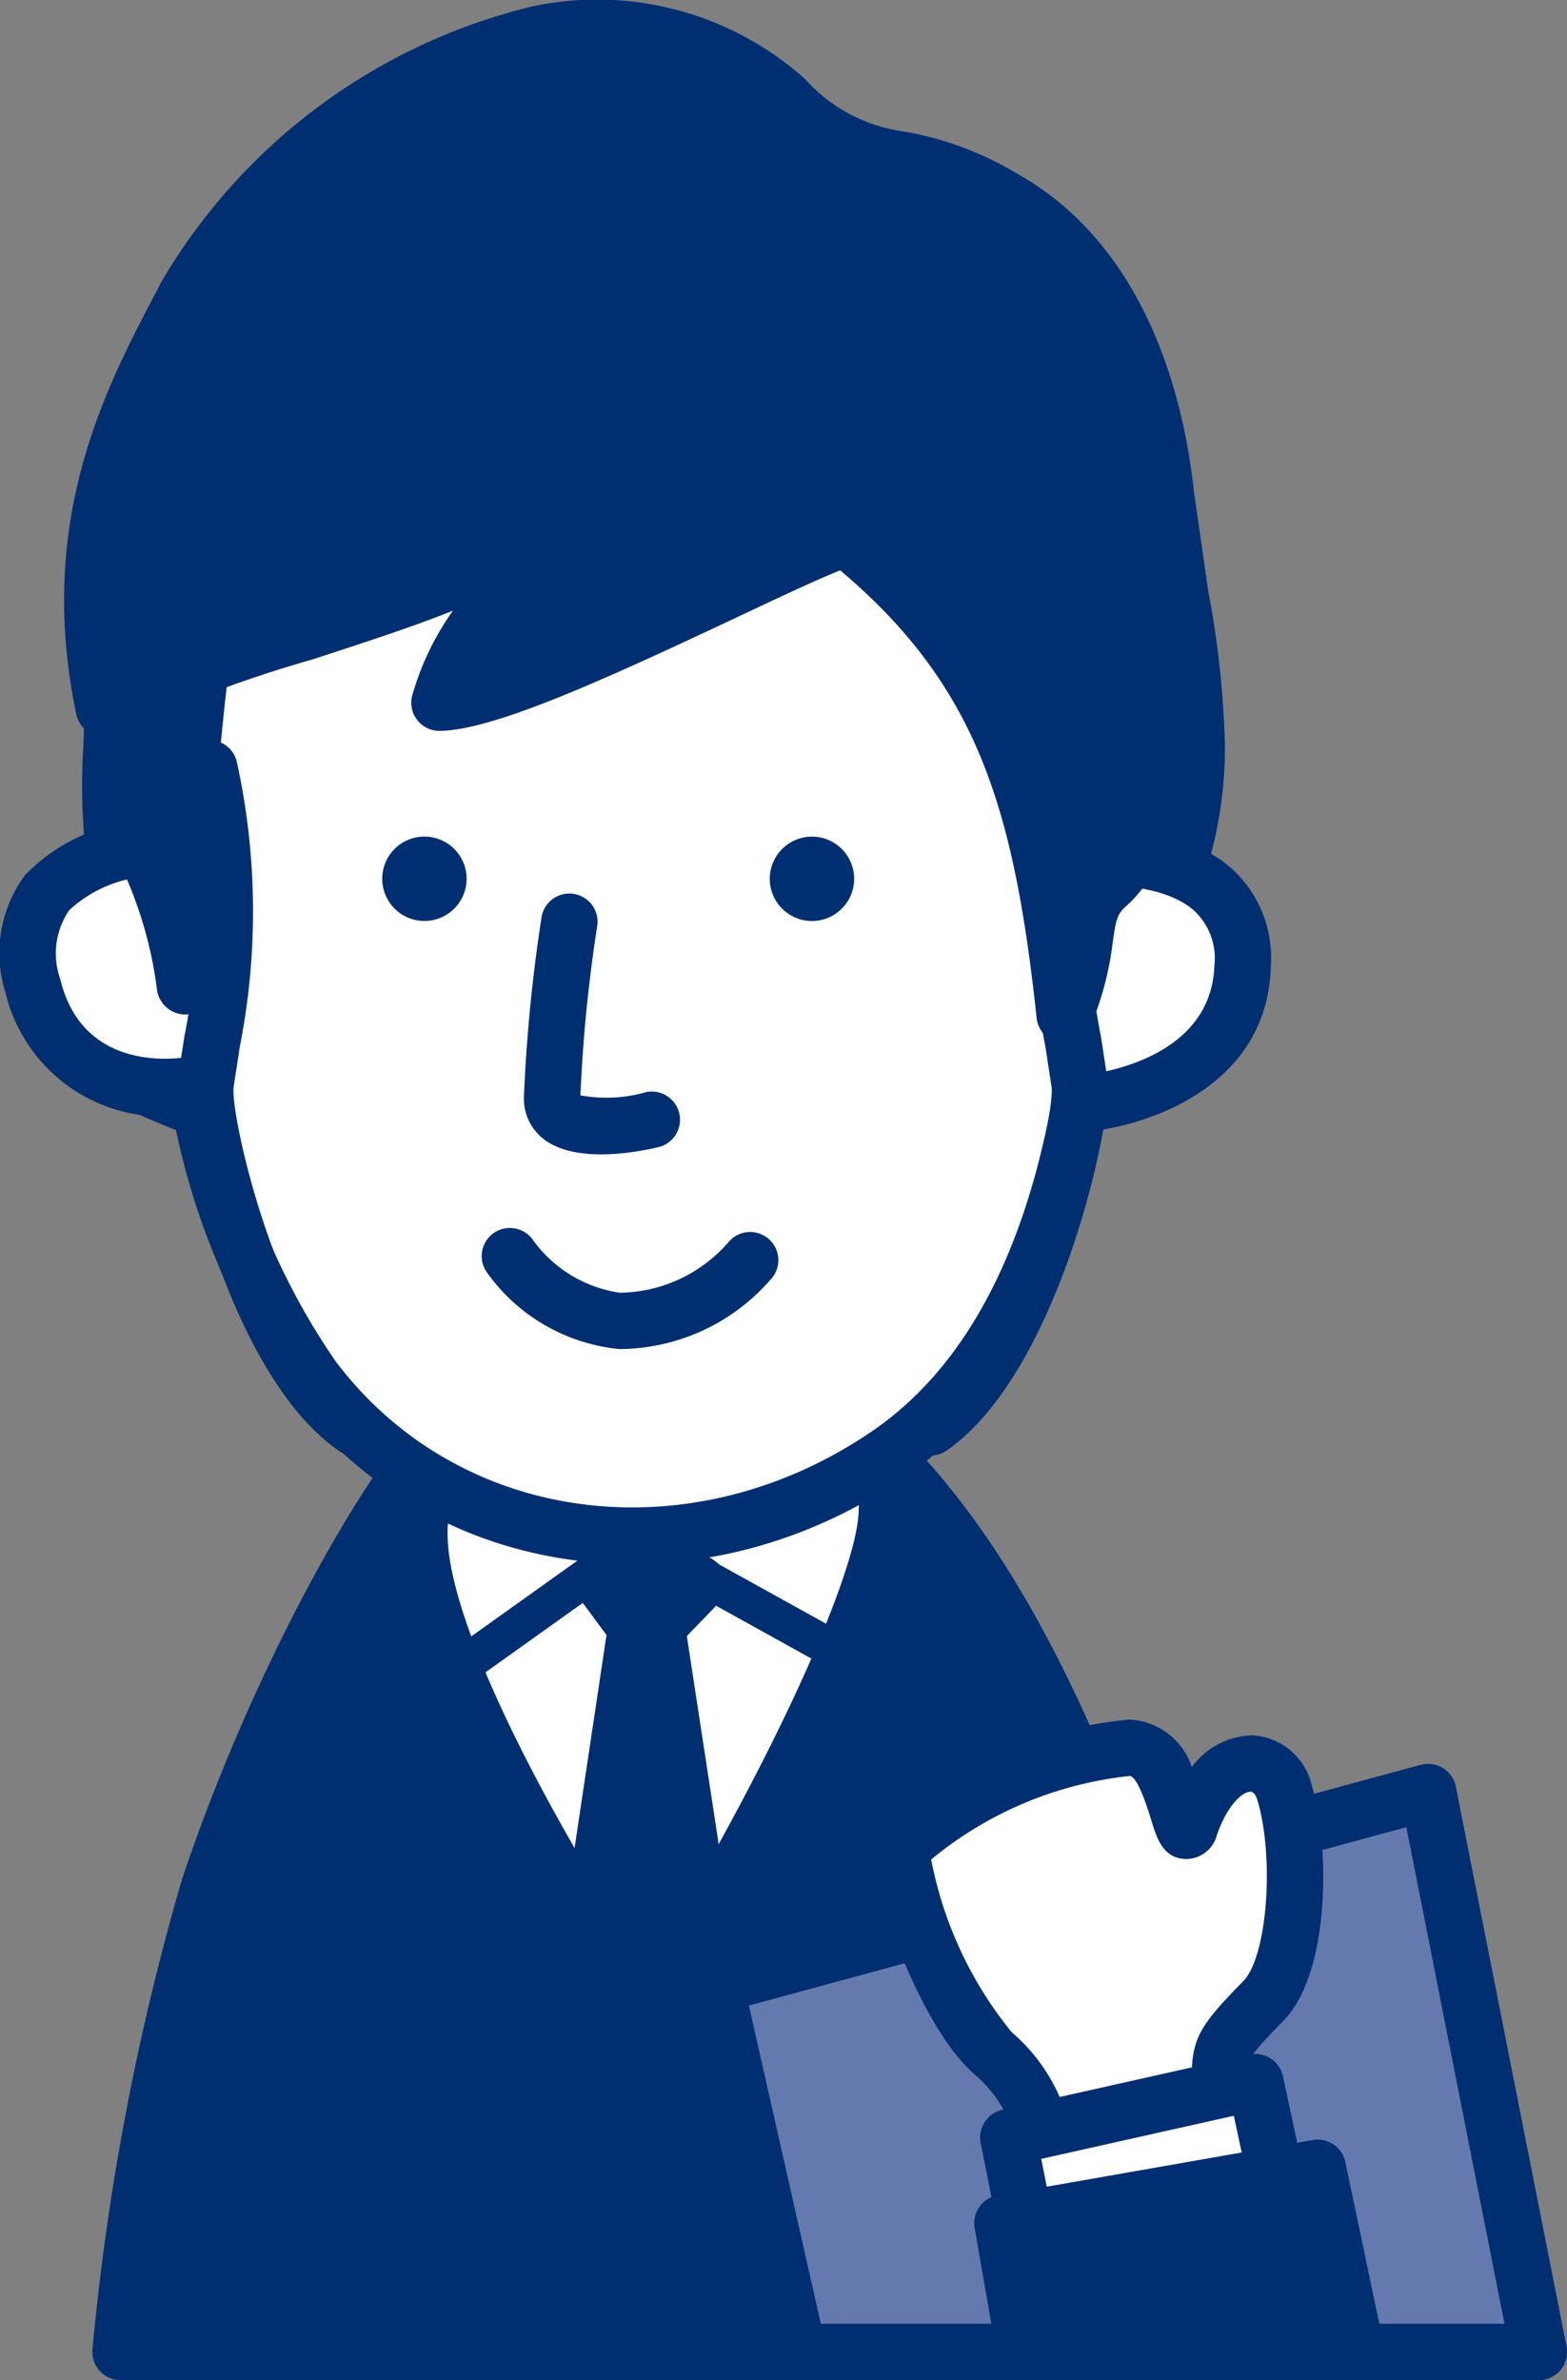 <svg xmlns="http://www.w3.org/2000/svg" width="41.894" height="63.633" viewBox="0 0 41.894 63.633">
  <rect x="0" y="0" width="41.894" height="63.633" fill="#808080" stroke="none"/>
  <g id="icon_floating" transform="translate(15287.263 9434.816)">
    <path id="パス_13" data-name="パス 13" d="M9.619,96.48A67.242,67.242,0,0,0,7.27,108.843H37.187a87.363,87.363,0,0,0-3.18-12.7c-1.917-5.23-4.059-9.334-7.236-12.1-2.62-2.282-9.2-1.605-10.59-.145C14.14,86.034,11.3,91.414,9.619,96.48" transform="translate(-15291.31 -9480.781)" fill="#002f71"/>
    <path id="パス_999" data-name="パス 999" d="M0,0H29.917V26.286H0Z" transform="translate(-15284.04 -9398.225)" fill="none"/>
    <path id="パス_14" data-name="パス 14" d="M14.689,82.42c-2.15,2.252-5.044,7.785-6.733,12.868A67.063,67.063,0,0,0,5.573,107.82a.754.754,0,0,0,.75.823H36.241a.754.754,0,0,0,.743-.88,86.961,86.961,0,0,0-3.216-12.837c-2.205-6.017-4.5-9.845-7.448-12.409-2.882-2.51-9.9-1.907-11.631-.1m-5.3,13.343h0c1.6-4.82,4.409-10.224,6.393-12.3,1.133-1.187,7.247-1.812,9.55.193,2.744,2.389,4.91,6.025,7.023,11.791a82.321,82.321,0,0,1,2.986,11.69H7.161A63.153,63.153,0,0,1,9.387,95.763" transform="translate(-15290.364 -9479.827)" fill="#002f71"/>
    <path id="パス_15" data-name="パス 15" d="M31.447,102.32s8.072-12.808,5.983-14.626c-1.723-1.5-10.991-.8-11.745.3-2.068,2.992,5.762,14.331,5.762,14.331" transform="translate(-15301.37 -9483.163)" fill="#fff"/>
    <path id="パス_1000" data-name="パス 1000" d="M0,0H12.438V15.485H0Z" transform="translate(-15276.033 -9396.328)" fill="none"/>
    <path id="パス_16" data-name="パス 16" d="M27.918,85.376c-3.188.4-3.614,1.015-3.774,1.247-2.25,3.256,4.4,13.223,5.761,15.188a.754.754,0,0,0,1.258-.026C34.307,96.8,39.245,88.138,37,86.188c-1.606-1.4-7.1-1.061-9.086-.812m8.1,1.948a.581.581,0,0,1,.129.441c0,1.548-2.168,6.528-5.644,12.214-2.567-3.893-5.346-9.118-5.346-11.554a1.677,1.677,0,0,1,.217-.911c1.015-.775,9.25-1.4,10.645-.19" transform="translate(-15300.449 -9482.226)" fill="#002f71"/>
    <path id="パス_17" data-name="パス 17" d="M31.55,25.207c.2,1.921.333,3.9.353,5.87.015,1.427,2.095,2.5,1.974,3.88a5.249,5.249,0,0,1-2.532,3.37c-.738,3.923-2.287,7.271-5.117,9.2C21.3,50.88,14.6,50.323,10.934,45.554a19.051,19.051,0,0,1-3.089-7.273c-3.775-1.44-3.2-1.9-3.332-3.212C4.374,33.7,7.02,31.656,7.047,30.3a24.256,24.256,0,0,1,1.282-7.728c2.176-5.87,5.249-7.068,12.261-7.076,7.677-.012,10.213,2.531,10.959,9.707" transform="translate(-15289.772 -9443.445)" fill="#fff"/>
    <path id="パス_996" data-name="パス 996" d="M0,0H29.374V34.16H0Z" transform="translate(-15285.265 -9427.945)" fill="none"/>
    <path id="パス_18" data-name="パス 18" d="M19.642,13.8c-6.889.008-10.586,1.143-12.967,7.568a24.849,24.849,0,0,0-1.329,7.975,5.172,5.172,0,0,1-1.094,1.826,5.38,5.38,0,0,0-1.445,2.848,1.789,1.789,0,0,0,.009.182l.024.442c.044,1.445.558,2.121,3.428,3.254a19.17,19.17,0,0,0,3.121,7.173C13.2,50.024,20.211,50.942,25.706,47.2c2.69-1.832,4.492-5,5.37-9.4a5.748,5.748,0,0,0,2.6-3.725c.006-.062.008-.124.008-.185a3.823,3.823,0,0,0-1.142-2.316,2.974,2.974,0,0,1-.837-1.452c-.019-1.849-.139-3.848-.357-5.941-.808-7.775-3.763-10.395-11.71-10.383M10.585,44.148a18.318,18.318,0,0,1-2.952-6.981.753.753,0,0,0-.466-.537c-2.79-1.064-2.8-1.369-2.819-2.036l-.031-.548c-.043-.418.638-1.311,1.135-1.963a5.263,5.263,0,0,0,1.4-2.71A23.371,23.371,0,0,1,8.089,21.89c2.068-5.58,4.825-6.576,11.555-6.584,7.1-.01,9.488,2.1,10.209,9.032.213,2.046.33,4,.349,5.8a3.979,3.979,0,0,0,1.178,2.391c.429.524.833,1.019.8,1.416a4.52,4.52,0,0,1-2.2,2.813.755.755,0,0,0-.317.484c-.78,4.144-2.394,7.075-4.8,8.713-4.824,3.283-10.959,2.507-14.273-1.807" transform="translate(-15288.825 -9442.498)" fill="#002f71"/>
    <path id="パス_19" data-name="パス 19" d="M32.07,54.534a42.847,42.847,0,0,0-.47,4.809,1.363,1.363,0,0,0,.519,1.106c.876.693,2.6.339,3.111.214A.754.754,0,0,0,34.87,59.2a3.838,3.838,0,0,1-1.759.087,40.007,40.007,0,0,1,.45-4.533.711.711,0,0,0,.008-.11.754.754,0,0,0-1.5-.108" transform="translate(-15304.856 -9464.819)" fill="#002f71"/>
    <path id="パス_20" data-name="パス 20" d="M29.368,74.208a.753.753,0,0,0-.173,1.052,4.929,4.929,0,0,0,3.54,2.046,5.384,5.384,0,0,0,4.025-1.84.754.754,0,1,0-1.081-1.051A3.909,3.909,0,0,1,32.749,75.8a3.479,3.479,0,0,1-2.33-1.417.753.753,0,0,0-1.052-.173" transform="translate(-15303.438 -9476.055)" fill="#002f71"/>
    <path id="パス_21" data-name="パス 21" d="M63.27,51.821c1.038-.228,5.279-.546,5.178,2.779s-4.108,3.682-4.315,3.68" transform="translate(-15322.489 -9463.595)" fill="#fff"/>
    <path id="パス_997" data-name="パス 997" d="M0,0H5.179V6.589H0Z" transform="translate(-15259.22 -9411.905)" fill="none"/>
    <path id="パス_22" data-name="パス 22" d="M62.162,50.139a.754.754,0,1,0,.323,1.472c.753-.165,2.725-.26,3.682.534a1.732,1.732,0,0,1,.581,1.487c-.082,2.689-3.537,2.947-3.572,2.949a.762.762,0,0,0-.733.765.746.746,0,0,0,.737.743c.812.008,4.963-.724,5.076-4.411a3.229,3.229,0,0,0-1.124-2.692c-1.514-1.256-4.1-1.037-4.968-.846" transform="translate(-15321.543 -9462.649)" fill="#002f71"/>
    <path id="パス_23" data-name="パス 23" d="M5.279,51.152c-1.062-.012-4.228.441-3.455,3.677s4.139,2.684,4.341,2.639" transform="translate(-15288.212 -9463.296)" fill="#fff"/>
    <path id="パス_1001" data-name="パス 1001" d="M0,0H4.462V6.378H0Z" transform="translate(-15286.508 -9412.145)" fill="none"/>
    <path id="パス_24" data-name="パス 24" d="M.67,50.929a3.489,3.489,0,0,0-.527,3.128,4.319,4.319,0,0,0,5.235,3.2.75.75,0,0,0,.573-.89.758.758,0,0,0-.89-.584c-.115.023-2.827.535-3.451-2.077a2.047,2.047,0,0,1,.239-1.837,3.421,3.421,0,0,1,2.474-.911.754.754,0,0,0,.018-1.507A4.876,4.876,0,0,0,.67,50.929" transform="translate(-15287.263 -9462.349)" fill="#002f71"/>
    <path id="パス_25" data-name="パス 25" d="M25.314,51.6A1.128,1.128,0,1,1,24.2,50.46,1.128,1.128,0,0,1,25.314,51.6" transform="translate(-15300.102 -9462.91)" fill="#002f71"/>
    <path id="パス_26" data-name="パス 26" d="M48.688,51.6a1.128,1.128,0,1,1-1.117-1.139A1.128,1.128,0,0,1,48.688,51.6" transform="translate(-15313.115 -9462.91)" fill="#002f71"/>
    <path id="パス_27" data-name="パス 27" d="M29.834,6.192c-3.193-1.73-3.007-.207-5.7-2.565C18.191-1.565,10.11,4.932,8.1,8.8,6.769,11.356,4.8,14.764,5.88,19.885c1.7-1.1,8.308-2.762,10.08-3.781,2.873-1.651-.656,1.491-1.1,3.625,2.186-.032,9.805-4.2,10.9-4.384,4.061,3.285,5.169,6.72,5.817,12.736.792-1.916.291-2.741,1.124-3.468,1.1-.955.619-2.295,2.015-.914.922-3.27-.078-6.077-.443-9.529-.337-3.181-1.616-6.452-4.432-7.978" transform="translate(-15290.363 -9435.759)" fill="#002f71"/>
    <path id="パス_998" data-name="パス 998" d="M0,0H29.52V26.385H0Z" transform="translate(-15284.794 -9434.063)" fill="none"/>
    <path id="パス_28" data-name="パス 28" d="M16.4.166A15.8,15.8,0,0,0,6.479,7.512l-.187.357c-1.343,2.564-3.181,6.077-2.1,11.227a.754.754,0,0,0,1.146.478A32.942,32.942,0,0,1,10.5,17.631c1.418-.462,2.759-.9,3.763-1.307a7.346,7.346,0,0,0-1.1,2.306.8.8,0,0,0-.016.155.754.754,0,0,0,.765.754c1.435-.021,4.333-1.336,7.974-3.052,1.03-.486,2.162-1.019,2.73-1.239,3.675,3.1,4.648,6.374,5.251,11.97a.754.754,0,0,0,1.446.207A8.39,8.39,0,0,0,31.9,25.2c.082-.585.116-.763.347-.964a3.424,3.424,0,0,0,.822-1.1c.05.046.1.093.167.158a.753.753,0,0,0,1.256-.331,11.061,11.061,0,0,0,.409-3.047,25.429,25.429,0,0,0-.449-4.129l-.379-2.638c-.25-2.357-1.208-6.6-4.823-8.561A8.628,8.628,0,0,0,26.225,3.5a4.284,4.284,0,0,1-2.548-1.387A8.342,8.342,0,0,0,16.4.166M5.374,16.038a15.4,15.4,0,0,1,2.255-7.47l.188-.36a14.343,14.343,0,0,1,8.868-6.56,6.8,6.8,0,0,1,6,1.6,5.728,5.728,0,0,0,3.282,1.737,7.212,7.212,0,0,1,2.56.923h0c3.008,1.629,3.823,5.332,4.041,7.394l.391,2.723a24.207,24.207,0,0,1,.429,3.882,10.2,10.2,0,0,1-.133,1.562,1.06,1.06,0,0,0-.518-.05,1.352,1.352,0,0,0-.941.891,2.309,2.309,0,0,1-.545.786,2.313,2.313,0,0,0-.391.437,14.8,14.8,0,0,0-5.581-9.722.754.754,0,0,0-.6-.157,21.393,21.393,0,0,0-3.432,1.465,63.3,63.3,0,0,1-6.086,2.624c.287-.5.632-1,.925-1.424a3.39,3.39,0,0,0,.8-1.571.773.773,0,0,0-.228-.538c-.524-.572-1.289-.133-2.029.293a34.749,34.749,0,0,1-4.6,1.691c-1.729.563-3.384,1.1-4.524,1.6a13.071,13.071,0,0,1-.14-1.762M29.245,4.585h0Z" transform="translate(-15289.415 -9434.815)" fill="#002f71"/>
    <path id="パス_29" data-name="パス 29" d="M6.754,41.283c1.33-1.551,2.143,5.484,1.838,3.123-.213-1.652.332-7.535.886-10.97.15-.929-2.77,2.105-2.77,4.432a22.193,22.193,0,0,0,.045,3.415" transform="translate(-15290.971 -9453.336)" fill="#002f71"/>
    <path id="パス_1002" data-name="パス 1002" d="M0,0H2.824V11.631H0Z" transform="translate(-15284.311 -9420.071)" fill="none"/>
    <path id="パス_30" data-name="パス 30" d="M7.986,31.685a7.556,7.556,0,0,0-2.978,5.237l-.017.58a16.517,16.517,0,0,0,.072,2.955.761.761,0,0,0,1.058.55,10.927,10.927,0,0,1,.834,3c0,.005,0,.008,0,.013v0a.771.771,0,0,0,.864.671.744.744,0,0,0,.631-.778c0-.037,0-.078-.008-.118v0l0-.013c0-.017,0-.031,0-.048l-.049-.376a7.908,7.908,0,0,1-.043-.945,79.082,79.082,0,0,1,.926-9.808,1.15,1.15,0,0,0,.016-.184.848.848,0,0,0-.344-.7.887.887,0,0,0-.962-.039M6.467,38.832c0-.457.017-.91.031-1.273l.018-.637A5.1,5.1,0,0,1,7.5,34.367c-.215,1.669-.414,3.587-.535,5.3a1.172,1.172,0,0,0-.486-.266h0c-.007-.186-.014-.374-.014-.564" transform="translate(-15290.024 -9452.39)" fill="#002f71"/>
    <path id="パス_31" data-name="パス 31" d="M31.547,91.9l-4.765,3.4a.5.5,0,0,0,.583.818L31.872,92.9l5.188,2.875a.5.5,0,0,0,.488-.879l-5.466-3.029a.5.5,0,0,0-.535.031" transform="translate(-15302.057 -9485.932)" fill="#002f71"/>
    <path id="パス_32" data-name="パス 32" d="M35.5,94.336l1.108-.813,1.478.886-1.108,1.145,1.589,10.416-3.694-.074,1.551-10.3Z" transform="translate(-15306.679 -9486.888)" fill="#002f71"/>
    <path id="パス_1003" data-name="パス 1003" d="M0,0H3.694V12.447H0Z" transform="translate(-15271.807 -9393.364)" fill="none"/>
    <path id="パス_33" data-name="パス 33" d="M35.214,91.969l-1.108.813a.753.753,0,0,0-.162,1.054l.739,1-1.5,10a.734.734,0,0,0-.009.112.755.755,0,0,0,.739.754l3.694.074a.752.752,0,0,0,.761-.867L36.831,94.864l.848-.877a.754.754,0,0,0,.212-.524.732.732,0,0,0-.007-.1.756.756,0,0,0-.36-.548l-1.478-.886a.753.753,0,0,0-.833.039m.488,1.512.234.14-.157.163-.172-.233.1-.07m.056,4.35c.41,2.689.827,5.423.98,6.422l-1.94-.039c.145-.964.559-3.712.961-6.383" transform="translate(-15305.731 -9485.94)" fill="#002f71"/>
    <path id="パス_34" data-name="パス 34" d="M11.407,44.655a.753.753,0,0,0-.592.886,17.114,17.114,0,0,1,.066,7.044L10.7,53.753c-.124,1.1,1.295,7.79,4.3,9.877a.754.754,0,1,0,.861-1.237c-2.362-1.642-3.747-7.61-3.661-8.47l.166-1.084a18.664,18.664,0,0,0-.074-7.592.754.754,0,0,0-.886-.592" transform="translate(-15293.218 -9459.67)" fill="#002f71"/>
    <path id="パス_35" data-name="パス 35" d="M58.333,45.247a18.661,18.661,0,0,0-.074,7.591l.166,1.085c.086.86-1.3,6.828-3.661,8.469a.754.754,0,1,0,.861,1.238c3-2.088,4.423-8.778,4.3-9.877l-.178-1.169a17.114,17.114,0,0,1,.066-7.044.754.754,0,0,0-1.479-.294" transform="translate(-15317.573 -9459.67)" fill="#002f71"/>
    <path id="パス_36" data-name="パス 36" d="M43.151,113.261l19.058-5.171,2.955,14.969h-19.8Z" transform="translate(-15311.289 -9494.998)" fill="#647aae"/>
    <path id="パス_1004" data-name="パス 1004" d="M0,0H22.013V14.969H0Z" transform="translate(-15268.138 -9386.907)" fill="none"/>
    <path id="パス_37" data-name="パス 37" d="M61.065,106.416l-19.058,5.171a.754.754,0,0,0-.538.894l2.216,9.8a.754.754,0,0,0,.735.588h19.8a.754.754,0,0,0,.74-.9L62,107a.754.754,0,0,0-.937-.582m-.386,1.667L63.3,121.359H45.023L43.1,112.853l17.581-4.77" transform="translate(-15310.341 -9494.051)" fill="#002f71"/>
    <path id="パス_38" data-name="パス 38" d="M64.078,112.194c.925-.942,1.064-3.9.563-5.588-.323-1.091-1.773-1.182-2.511.886-.3.843-.344-2.1-1.625-2.068-2.391.051-6.167,2.138-6.085,2.911.151,1.429,1.4,4.406,2.451,5.277,1.107.914,1.137,1.862,1.624,3.087.413,1.038,1.265,2.067,1.209,3.241-.027.562,4.332-2,4.332-2A31.074,31.074,0,0,1,62.923,114c.025-.563.149-.782,1.155-1.807" transform="translate(-15317.562 -9493.513)" fill="#fff"/>
    <path id="パス_1005" data-name="パス 1005" d="M0,0H10.508V14.6H0Z" transform="translate(-15263.143 -9388.09)" fill="none"/>
    <path id="パス_39" data-name="パス 39" d="M59.542,103.723a11.455,11.455,0,0,0-6.426,2.739,1.316,1.316,0,0,0-.392,1c.161,1.528,1.445,4.725,2.721,5.779a3.339,3.339,0,0,1,1.079,1.856l.324.929.505,1.043A3.946,3.946,0,0,1,58,118.957a.822.822,0,0,0,.395.744c.363.22.774.468,5.072-2.057a.754.754,0,0,0,.332-.891,30.918,30.918,0,0,1-1.074-3.685c.013-.274.017-.352.94-1.293,1.232-1.255,1.266-4.588.749-6.331a1.725,1.725,0,0,0-1.589-1.3,2.065,2.065,0,0,0-1.61.848,1.847,1.847,0,0,0-1.677-1.27m.032,1.507c.105.031.281.26.558,1.173.147.484.312,1.033.928,1.048a.852.852,0,0,0,.833-.652c.3-.845.709-1.151.894-1.147.112,0,.17.17.185.221.466,1.569.26,4.2-.379,4.846-1,1.022-1.33,1.425-1.37,2.3,0,.012,0,.024,0,.037a20.039,20.039,0,0,0,.958,3.593c-1.011.578-2.092,1.153-2.766,1.456a7.386,7.386,0,0,0-.729-1.738l-.437-.894-.289-.833a4.8,4.8,0,0,0-1.555-2.557,10.43,10.43,0,0,1-2.154-4.618,9.965,9.965,0,0,1,5.323-2.235" transform="translate(-15316.615 -9492.566)" fill="#002f71"/>
    <path id="パス_40" data-name="パス 40" d="M68.8,131.988H61.788l-.97-4.922,6.6-1.478Z" transform="translate(-15321.125 -9504.74)" fill="#fff"/>
    <path id="パス_1006" data-name="パス 1006" d="M0,0H7.978V6.4H0Z" transform="translate(-15260.307 -9379.152)" fill="none"/>
    <path id="パス_41" data-name="パス 41" d="M66.309,123.905l-6.6,1.478a.755.755,0,0,0-.575.882l.97,4.922a.754.754,0,0,0,.74.608h7.008a.753.753,0,0,0,.737-.912l-1.375-6.4a.754.754,0,0,0-.9-.577m-.413,1.637c.21.974.77,3.585,1.02,4.744H61.461c-.153-.778-.531-2.695-.708-3.593l5.143-1.151" transform="translate(-15320.178 -9503.793)" fill="#002f71"/>
    <path id="パス_42" data-name="パス 42" d="M69.93,135.681H61.065l-.6-3.444,8.429-1.478Z" transform="translate(-15320.929 -9507.619)" fill="#002f71"/>
    <path id="パス_1007" data-name="パス 1007" d="M0,0H9.463V4.922H0Z" transform="translate(-15260.463 -9376.86)" fill="none"/>
    <path id="パス_43" data-name="パス 43" d="M67.818,129.069l-8.429,1.478a.754.754,0,0,0-.613.871l.6,3.445a.754.754,0,0,0,.743.625h8.864a.754.754,0,0,0,.738-.909l-1.034-4.922a.753.753,0,0,0-.868-.587m-.457,1.611c.172.818.485,2.307.693,3.3h-7.3l-.362-2.078,6.97-1.222" transform="translate(-15319.982 -9506.672)" fill="#002f71"/>
    <path id="パス_995" data-name="パス 995" d="M0,0H41.893V63.631H0Z" transform="translate(-15287.263 -9434.815)" fill="none"/>
  </g>
</svg>
